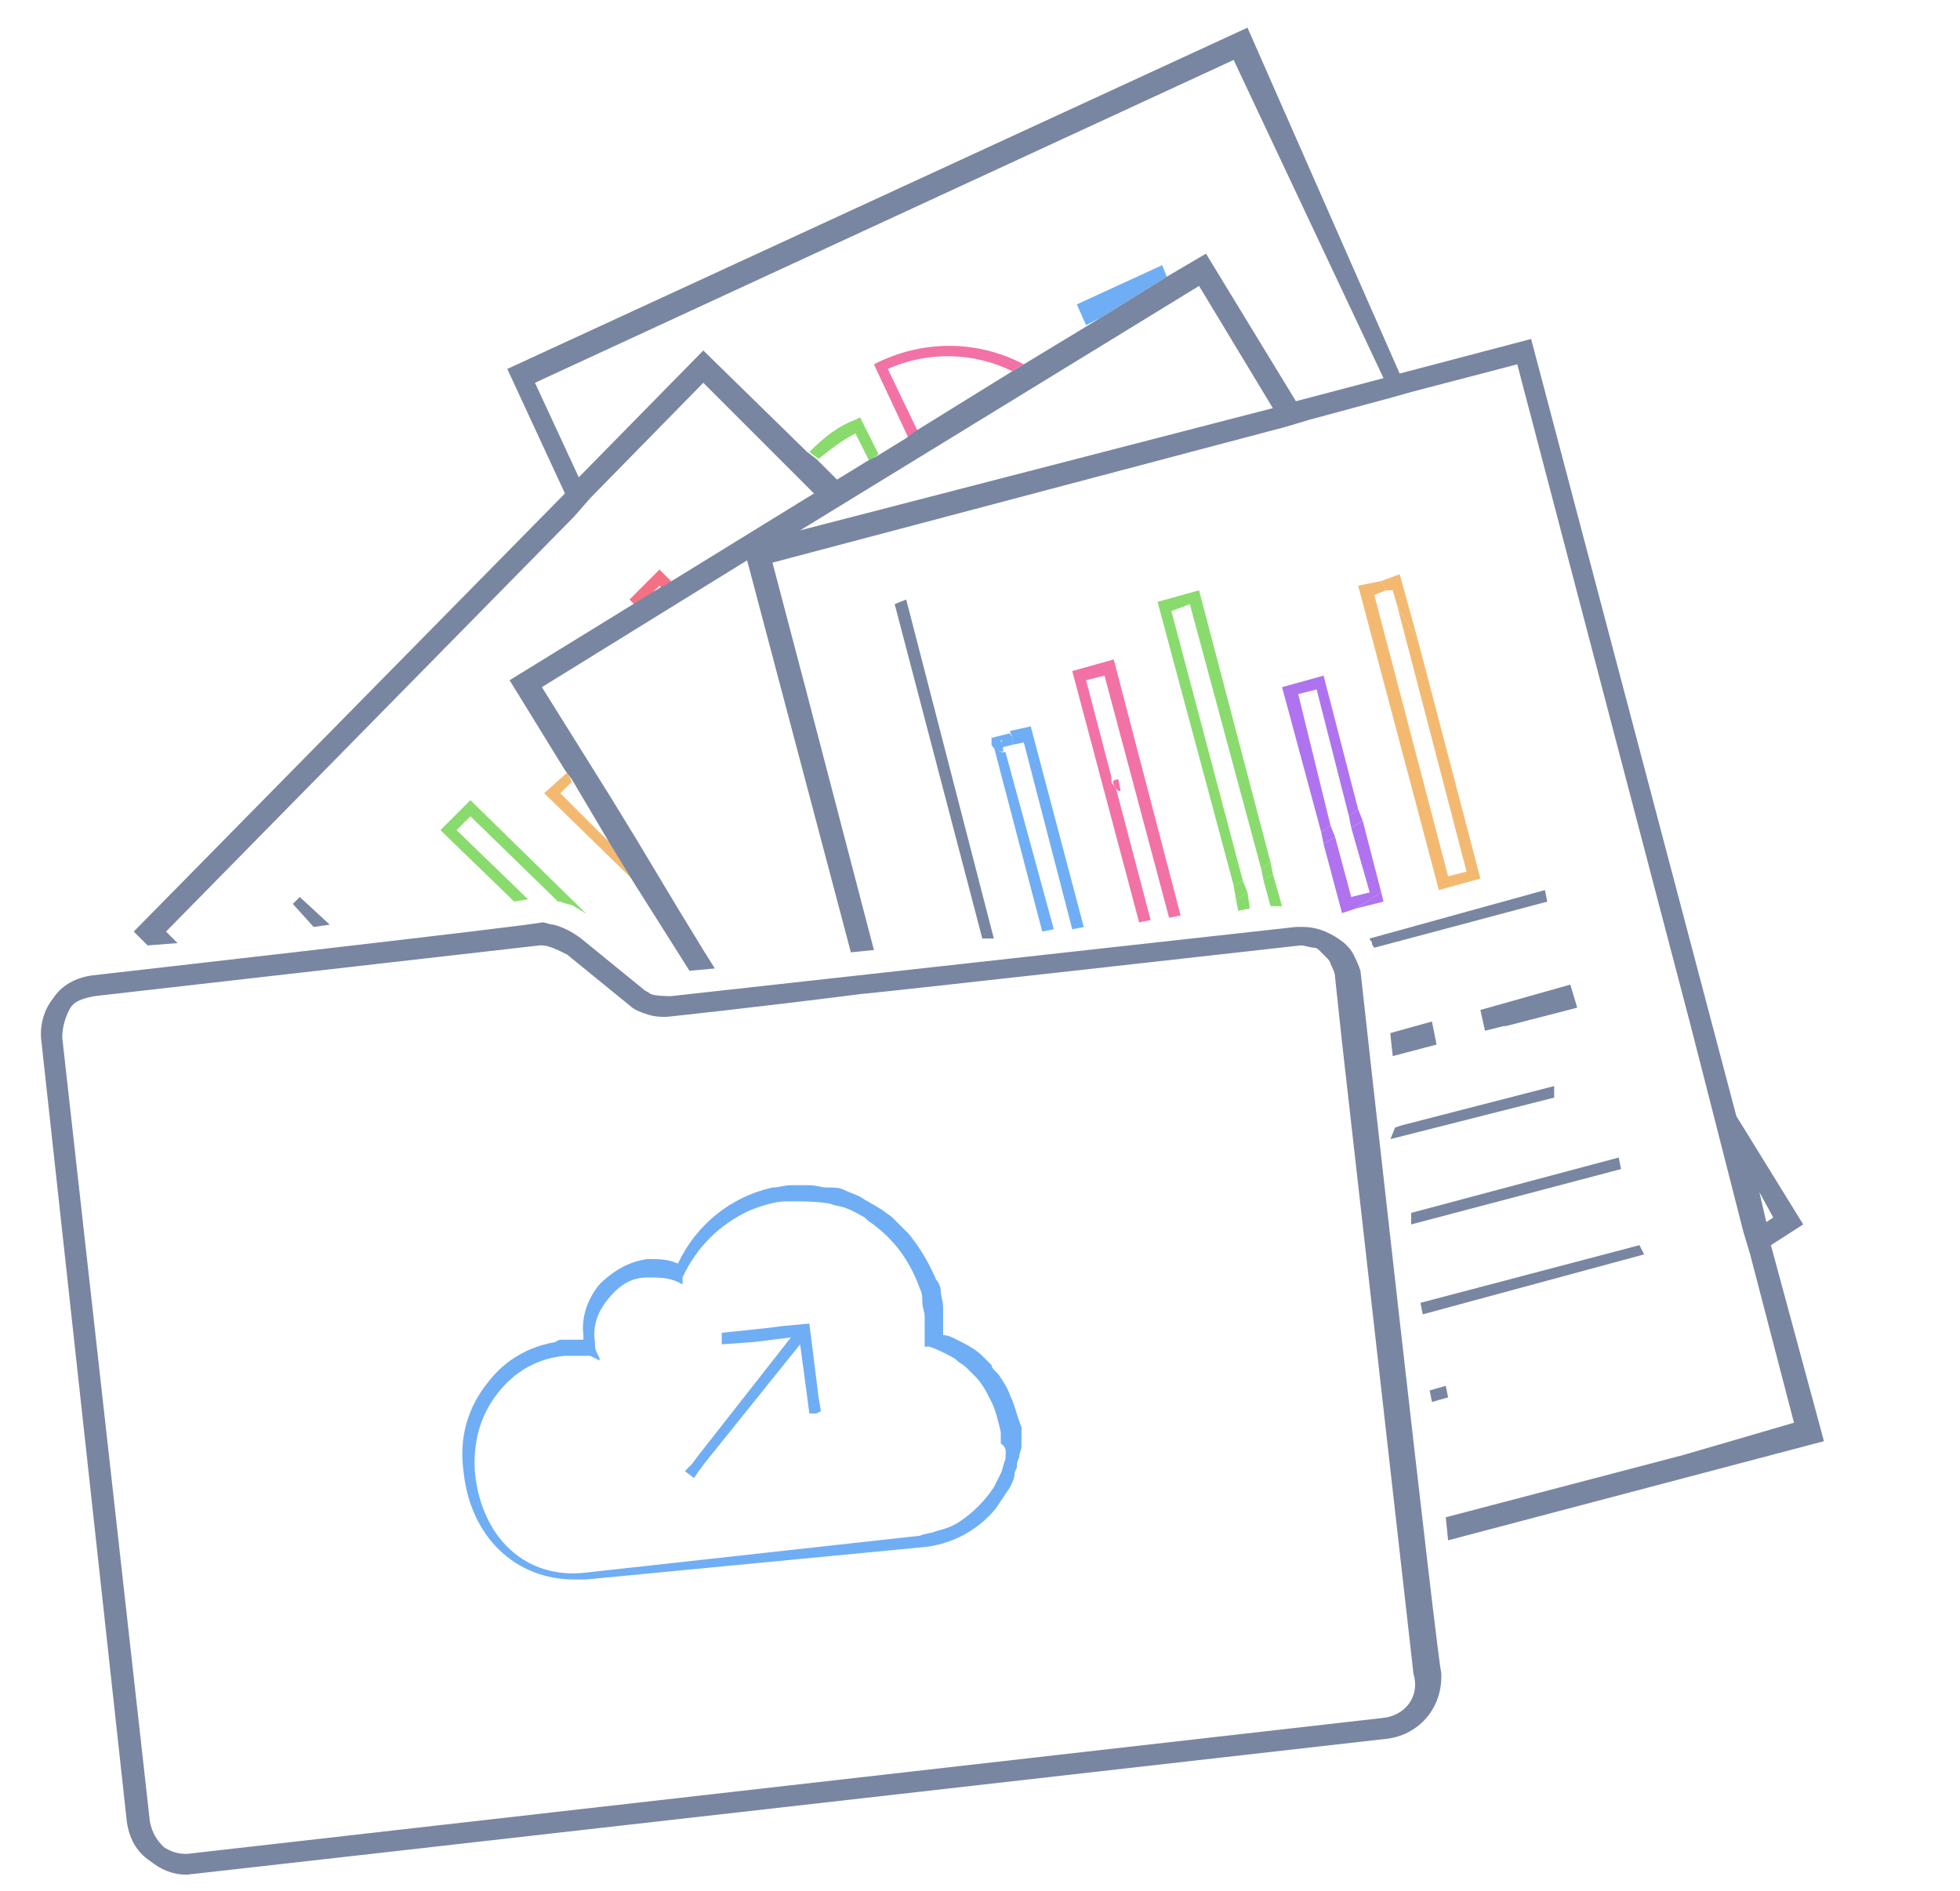 <?xml version="1.0" encoding="utf-8"?>
<!-- Generator: Adobe Illustrator 20.1.0, SVG Export Plug-In . SVG Version: 6.00 Build 0)  -->
<svg version="1.1" id="Layer_1" xmlns="http://www.w3.org/2000/svg" xmlns:xlink="http://www.w3.org/1999/xlink" x="0px" y="0px"
	 viewBox="0 0 85 82" enable-background="new 0 0 85 82" xml:space="preserve">
<g>
	<path fill="#F272A6" d="M38.1,15.7l-0.2,0.1l1.5,3.2l0.4-0.3L38.5,16c1.8-0.8,3.8-0.7,5.4,0.1l0.5-0.3
		C42.5,14.8,40.2,14.7,38.1,15.7z"/>
	<path fill="#89DB6E" d="M37.1,18.2c-0.8,0.3-1.4,0.8-2,1.4l0.4,0.3c0.5-0.4,1-0.8,1.6-1.1l0.6,1.2l0.4-0.3l-0.8-1.6L37.1,18.2z"/>
	<polygon fill="#6FAEF5" points="46.7,13.2 47.1,14.1 47.7,13.8 50.6,12 50.4,11.5 	"/>
	<polygon fill="#F4B971" points="27.6,38.3 26.5,36.6 24.3,34.4 24.8,33.9 24.6,33.5 23.6,34.4 	"/>
	<polygon fill="#F47184" points="28.6,24.7 27.6,25.7 27.3,26 27.6,26.3 27.8,26.1 28.1,25.9 28.6,25.4 28.7,25.5 29,25.4 
		29.2,25.3 	"/>
	<path fill="#89DB6E" d="M20.4,34.7L19.1,36l3.2,3.1l0.6-0.1L19.8,36l0.6-0.6l3.8,3.7c0,0,0,0,0,0c0,0,0.1,0,0.1,0
		c0.2,0.1,0.4,0.1,0.6,0.2c0.1,0.1,0.2,0.1,0.3,0.2c0.1,0,0.1,0.1,0.2,0.1L20.4,34.7z"/>
	<path fill="#6FAEF5" d="M43.8,60.5c-0.1-0.3-0.3-0.6-0.5-0.9c0,0,0,0-0.1-0.1c-0.1-0.1-0.2-0.2-0.2-0.3c-0.1-0.1-0.2-0.2-0.4-0.4
		c-0.3-0.3-0.7-0.5-1.1-0.7c-0.2-0.1-0.4-0.2-0.6-0.2c0-0.3,0-0.6,0-1c0-0.1,0-0.1,0-0.2c0-0.3-0.1-0.5-0.1-0.7
		c0-0.2-0.1-0.4-0.2-0.5c-0.3-0.7-0.7-1.4-1.2-2c-0.2-0.2-0.5-0.5-0.7-0.7c-0.1-0.1-0.3-0.2-0.4-0.3c-0.3-0.2-0.7-0.4-1-0.6
		c-0.2-0.1-0.5-0.2-0.7-0.3c-0.2-0.1-0.4-0.1-0.7-0.1c-0.3,0-0.5-0.1-0.8-0.1c-0.3,0-0.5,0-0.8,0c-0.3,0-0.5,0.1-0.8,0.1
		c-1.8,0.4-3.3,1.6-4.1,3.3c-0.4-0.2-0.9-0.2-1.3-0.2c-0.8,0.1-1.5,0.5-2.1,1.1c-0.5,0.6-0.8,1.4-0.7,2.2c0,0,0,0,0,0
		c0,0.1,0,0.1,0,0.2c-0.2,0-0.4,0-0.5,0c-0.1,0-0.3,0-0.4,0c-0.1,0-0.2,0-0.3,0.1c-1.2,0.2-2.2,0.8-2.9,1.7
		c-0.9,1.1-1.3,2.4-1.1,3.9c0.3,2.9,2.3,4.7,4.8,4.7c0.2,0,0.4,0,0.5,0L40,67.1c1.2-0.1,2.4-0.7,3.2-1.7c0.2-0.3,0.4-0.6,0.6-0.9
		c0.1-0.2,0.2-0.4,0.2-0.6c0-0.1,0.1-0.2,0.1-0.3c0-0.1,0-0.2,0.1-0.4c0-0.2,0.1-0.3,0.1-0.5c0-0.3,0-0.5,0-0.8
		C44.1,61.4,44,60.9,43.8,60.5z M43.6,63.3C43.6,63.3,43.6,63.3,43.6,63.3c-0.1,0.2-0.1,0.4-0.2,0.6c-0.1,0.2-0.2,0.4-0.3,0.6
		c-0.4,0.6-0.9,1.1-1.5,1.5c-0.3,0.2-0.6,0.3-1,0.4c-0.2,0.1-0.5,0.1-0.7,0.2l-14.5,1.6c-2.6,0.3-4.5-1.5-4.8-4.3
		c-0.1-1.3,0.2-2.5,1-3.5c0.7-0.9,1.7-1.5,2.9-1.6c0,0,0.1,0,0.1,0c0.1,0,0.2,0,0.3,0c0.1,0,0.3,0,0.4,0c0.1,0,0.2,0,0.3,0L26,59
		l0-0.1l-0.1-0.2c-0.1-0.2-0.1-0.3-0.1-0.5c-0.1-0.7,0.1-1.3,0.6-1.9s1-0.9,1.7-0.9c0.4,0,0.9,0,1.3,0.2l0.2,0.1l0-0.1l0-0.1l0-0.1
		c0.6-1.3,1.6-2.3,2.9-2.9c0.5-0.2,1.1-0.4,1.6-0.4c0.1,0,0.1,0,0.2,0c0.6,0,1.1,0,1.7,0.1c0.2,0.1,0.5,0.1,0.7,0.2
		c0.3,0.1,0.6,0.3,0.8,0.4c0,0,0.1,0.1,0.1,0.1c0.1,0.1,0.3,0.2,0.4,0.3c0.9,0.7,1.5,1.6,1.9,2.7c0.1,0.2,0.1,0.4,0.1,0.6
		c0,0.2,0.1,0.4,0.1,0.6c0,0,0,0.1,0,0.1c0,0.3,0,0.6,0,1c0,0,0,0,0,0l0,0.2l0.2,0l0,0c0.3,0.1,0.5,0.2,0.7,0.3
		c0.2,0.1,0.4,0.2,0.5,0.3c0.1,0.1,0.3,0.2,0.4,0.3c0.1,0.1,0.2,0.2,0.4,0.4c0.3,0.3,0.5,0.7,0.7,1.1c0.2,0.4,0.3,0.9,0.4,1.3
		c0,0.2,0,0.4,0,0.5C43.7,62.8,43.6,63,43.6,63.3z"/>
	<polygon fill="#6FAEF5" points="35.1,57.4 34,57.5 33.2,57.6 31.3,57.8 31.3,58.3 32.7,58.2 33.5,58.1 34.3,58 30.3,63.1 30,63.5 
		29.7,63.8 30.1,64.1 30.3,63.8 30.6,63.4 34.7,58.3 35.1,61.3 35.4,61.3 35.6,61.2 35.5,60.6 	"/>
	<polygon fill="#89DB6E" points="50.8,26.5 51.6,26.2 54.7,37.7 55.1,37.4 52,25.6 50.2,26.1 53.5,38.4 53.9,38.2 	"/>
	<polygon fill="#89DB6E" points="54.1,38.7 53.6,39 53.7,39.5 54.2,39.4 	"/>
	<polygon fill="#89DB6E" points="55.6,39.3 55.2,37.9 54.8,38.2 55.1,39.3 	"/>
	<polygon fill="#89DB6E" points="54.1,38.7 53.9,38.2 53.5,38.4 53.6,39 	"/>
	<polygon fill="#89DB6E" points="54.8,38.2 55.2,37.9 55.1,37.4 54.7,37.7 	"/>
	<polygon fill="#AF73EF" points="59.4,38.7 58.6,38.9 57.9,36.3 57.4,36.6 58.2,39.6 58.8,39.4 59.9,38.7 59.1,35.6 58.6,35.9 	"/>
	<polygon fill="#AF73EF" points="56.3,30.1 57.1,29.9 58.5,35.4 58.9,35.1 57.4,29.3 55.6,29.8 57.3,36.1 57.7,35.8 	"/>
	<polygon fill="#AF73EF" points="60,39.1 59.9,38.7 58.8,39.4 	"/>
	<polygon fill="#AF73EF" points="58.6,35.9 59.1,35.6 58.9,35.1 58.5,35.4 	"/>
	<polygon fill="#AF73EF" points="57.9,36.3 57.7,35.8 57.3,36.1 57.4,36.6 	"/>
	<polygon fill="#F4B971" points="63.6,37.8 62.8,38 59.6,25.8 60.1,25.6 59.9,25.2 58.9,25.4 62.4,38.6 64.2,38.1 61.5,27.8 
		60.6,26.3 	"/>
	<polygon fill="#F4B971" points="59.9,25.2 60.1,25.6 60.4,25.6 60.6,26.3 61.5,27.8 60.7,24.9 	"/>
	<path fill="#6FAEF5" d="M43.9,32c0,0.1,0,0.2,0,0.3l0.5-0.1l2.1,8.1l0.5-0.1l-2.3-8.7l-0.9,0.2C43.8,31.8,43.9,31.9,43.9,32z"/>
	<path fill="#6FAEF5" d="M43.5,32.1C43.5,32.1,43.5,32.1,43.5,32.1C43.4,32.1,43.4,32.1,43.5,32.1C43.4,32.1,43.4,32.1,43.5,32.1
		C43.4,32.2,43.5,32.2,43.5,32.1C43.5,32.2,43.5,32.1,43.5,32.1z"/>
	<path fill="#6FAEF5" d="M43.6,32.6c-0.2,0.1-0.4-0.1-0.5-0.3c0-0.1,0-0.2,0-0.3l-0.1,0l2.2,8.4l0.5-0.1L43.6,32.6z"/>
	<path fill="#6FAEF5" d="M43,32.3c0.1,0.2,0.3,0.3,0.5,0.3l0-0.2l0.4-0.1c0-0.1,0-0.2,0-0.3c0-0.1-0.1-0.1-0.1-0.2L43,32
		C43,32.1,43,32.2,43,32.3z M43.4,32.1C43.4,32.1,43.4,32.1,43.4,32.1C43.5,32.1,43.5,32.1,43.4,32.1C43.5,32.1,43.5,32.2,43.4,32.1
		C43.5,32.2,43.4,32.2,43.4,32.1C43.4,32.1,43.4,32.1,43.4,32.1z"/>
	<path fill="#F272A6" d="M48.4,34.2C48.4,34.2,48.4,34.2,48.4,34.2c-0.1-0.1-0.1-0.1-0.1-0.1c0-0.1-0.1-0.1-0.1-0.2
		c0-0.1,0-0.2,0-0.2l-1.1-4.2l0.8-0.2l2.8,10.5l0.5-0.1l-2.9-11.1l-1.8,0.5L49.4,40l0.5-0.1L48.4,34.2z"/>
	<path fill="#F272A6" d="M48.3,34c0,0.1,0,0.1,0.1,0.2c0,0,0,0,0.1,0.1c0,0,0,0,0.1,0l-0.1-0.5C48.3,33.8,48.2,33.9,48.3,34z"/>
	<g>
		<polygon fill="#7886A2" points="13,38.9 12.7,39.2 13.6,40.2 14.3,40.1 		"/>
		<polygon fill="#7886A2" points="64.2,43.8 64.4,44.7 65.2,44.5 65.3,44.5 68.4,43.7 68.1,42.7 		"/>
		<path fill="#7886A2" d="M76.8,54l1.4-0.9l-2.9-4.7l-8.9-33.7l-5.7,1.5l-6.6-15L22,16l2.5,5.4l-18.7,19L6.4,41l1.3-0.1l-0.5-0.5
			l17.7-18l0.7-0.8l4.9-5l4.8,4.8l-6.5,4l-0.2,0.1l-6.5,4l2.4,3.9l0.3,0.4l1.6,2.7l1.1,1.8l2.4,3.8L31,42l-0.5-0.8l-1.1-1.8l-1.8-3
			l-1.1-1.8l-3-4.8l8.9-5.5l4.5,17l1-0.1L35,30.1l-1.5-5.7l22.3-5.9l1-0.3l3.7-1l0.7-0.2l4.6-1.2l7.5,28.6l1.1,4.3l1.2,4.7l0.3,1
			l1.9,7.3L73,63.1l-10.3,2.7l0.1,1l16.3-4.3L76.8,54z M76.9,52.8L76.6,53l-0.3-1.3L76.9,52.8z M35.4,19.9l-0.4-0.3l-4.5-4.4
			l-5.4,5.5l-1.9-4.1l30.3-14L60,16.4l-3.8,1L52.3,11l-1.7,1l-2.9,1.8l-3.3,2l-0.5,0.3l-4.2,2.6L39.3,19l-1.3,0.8L37.6,20l-1.3,0.8
			L35.4,19.9z M52,12.4l3.2,5.3L34.7,23L52,12.4z"/>
		<polygon fill="#7886A2" points="43.1,40.7 39.3,26 38.8,26.2 42.6,40.7 		"/>
		<path fill="#7886A2" d="M59.4,40.7c0,0.1,0.1,0.1,0.1,0.2c0,0.1,0.1,0.2,0.1,0.2l7.5-2l-0.1-0.5L59.4,40.7z"/>
		<path fill="#7886A2" d="M62.1,44.3l-1.8,0.5c0,0,0,0.1,0,0.1l0.1,0.9l1.9-0.5L62.1,44.3z"/>
		<polygon fill="#7886A2" points="60.3,49.4 67.4,47.6 67.4,47.1 60.8,48.8 60.5,48.9 60.3,49.4 		"/>
		<polygon fill="#7886A2" points="61.2,52.6 61.2,53.1 70.3,50.7 70.2,50.2 		"/>
		<polygon fill="#7886A2" points="71.1,54 61.6,56.5 61.7,57 71.3,54.4 		"/>
		<polygon fill="#7886A2" points="62.1,60.8 62.8,60.6 62.7,60.1 62,60.3 		"/>
		<path fill="#7886A2" d="M59,42.1c-0.1-0.3-0.2-0.5-0.3-0.7c-0.1-0.2-0.2-0.3-0.3-0.4c0,0-0.1-0.1-0.1-0.1c0,0,0,0,0,0
			c-0.5-0.4-1.1-0.7-1.8-0.7c-0.1,0-0.2,0-0.3,0l-27.1,3h0c-0.1,0-0.7,0-0.9-0.1C28.1,43,28,43,27.9,42.9l-2.7-2.2
			c-0.4-0.3-0.8-0.5-1.2-0.6c-0.2,0-0.3-0.1-0.5-0.1C23.4,40.1,4,42.3,4,42.3c-0.7,0.1-1.3,0.4-1.7,1c-0.4,0.5-0.6,1.2-0.5,1.9
			L5.5,79c0.1,0.7,0.4,1.3,1,1.7c0.5,0.4,1,0.6,1.6,0.6c0.1,0,52.1-5.9,52.1-5.9c1.4-0.2,2.4-1.4,2.3-2.9C62.4,72.6,59,42.2,59,42.1
			z M60,74.5c0,0-51.9,5.9-51.9,5.9c-0.4,0-0.7-0.1-1-0.3c-0.3-0.3-0.5-0.6-0.6-1.1L2.7,45c0-0.4,0.1-0.8,0.3-1.2s0.6-0.5,1.1-0.6
			l19.3-2.2c0,0,0.1,0,0.1,0c0.3,0,0.7,0.2,1.1,0.4l2.7,2.2c0.2,0.2,0.5,0.3,0.8,0.4c0.3,0.1,0.6,0.1,0.8,0.1c0,0,3.8-0.4,8.5-1
			c0.3,0,19-2.1,19-2.1c0.2,0,0.4,0.1,0.6,0.1c0.1,0,0.2,0.1,0.2,0.1c0.1,0.1,0.2,0.2,0.3,0.3c0.1,0.1,0.2,0.2,0.2,0.3
			c0.1,0.2,0.2,0.4,0.2,0.6l0.3,2.8l3.1,27.4C61.6,73.6,60.9,74.4,60,74.5z"/>
	</g>
</g>
</svg>

